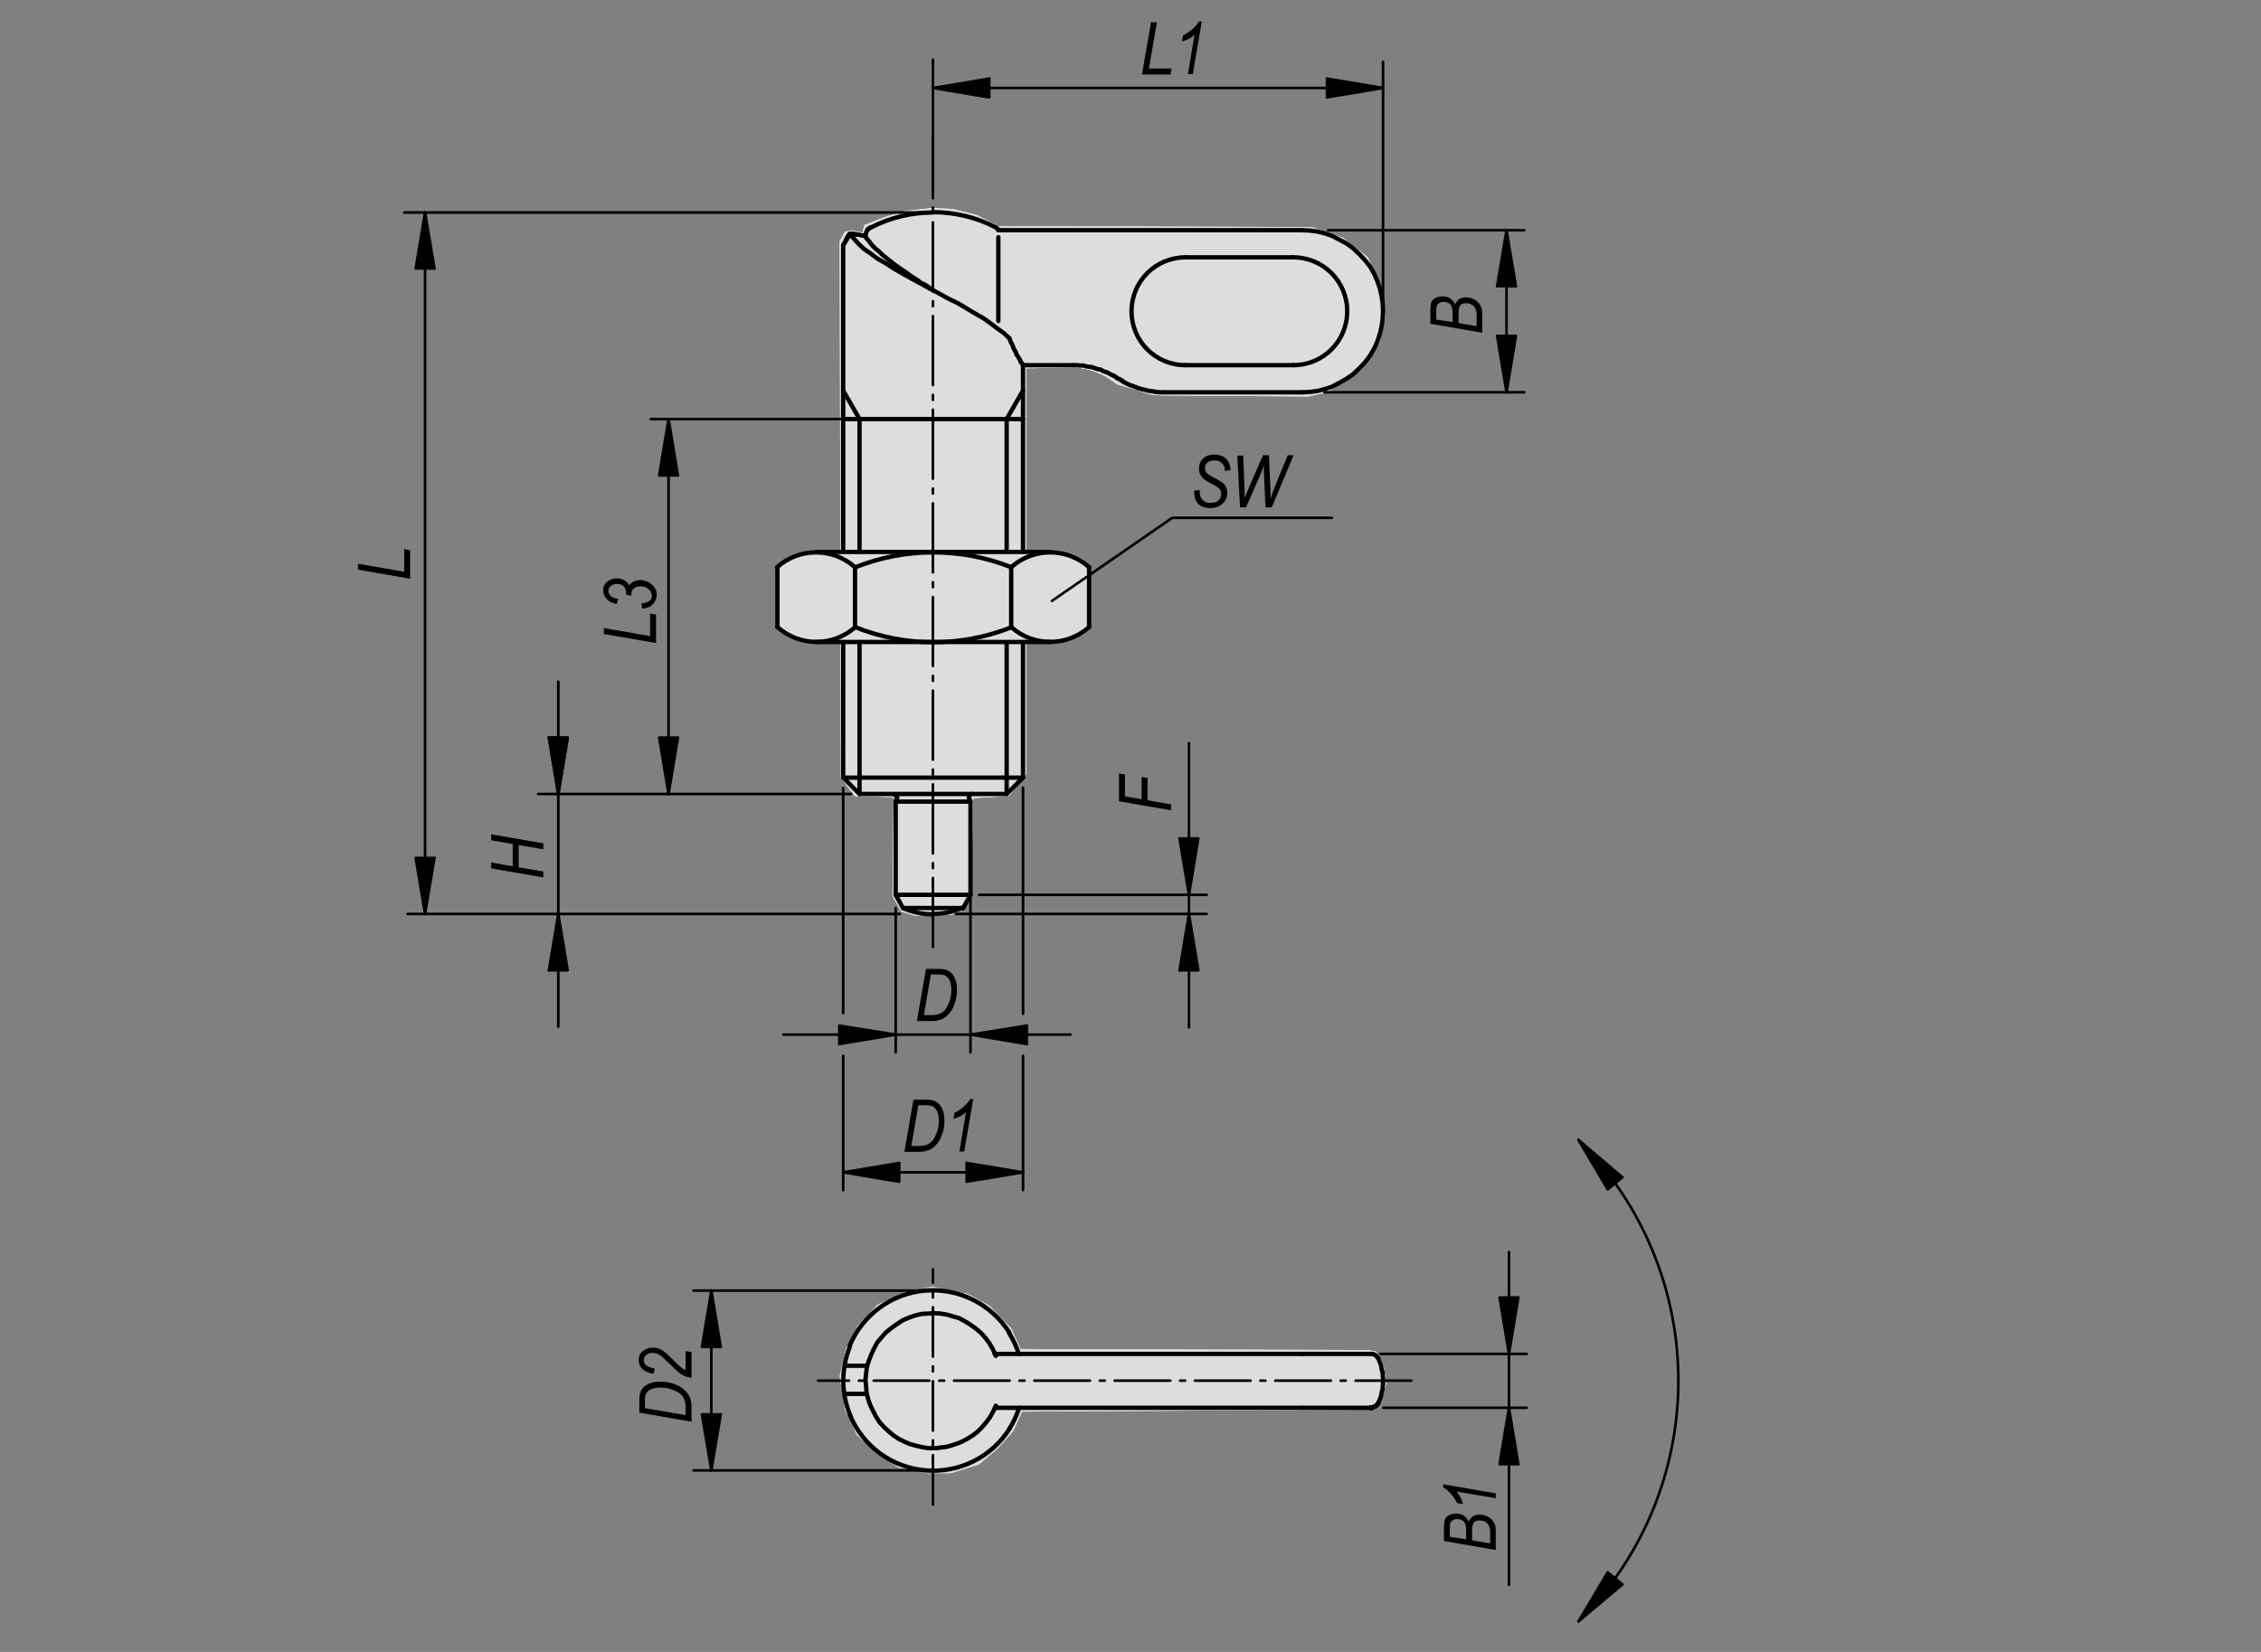<?xml version="1.0" encoding="utf-8"?>
<!-- Generator: Adobe Illustrator 16.0.3, SVG Export Plug-In . SVG Version: 6.00 Build 0)  -->
<!DOCTYPE svg PUBLIC "-//W3C//DTD SVG 1.1//EN" "http://www.w3.org/Graphics/SVG/1.1/DTD/svg11.dtd">
<svg version="1.1" id="K0348-03099-0704A4_1_" xmlns="http://www.w3.org/2000/svg" xmlns:xlink="http://www.w3.org/1999/xlink"
	 x="0px" y="0px" width="650px" height="475px" viewBox="0 0 650 475" enable-background="new 0 0 650 475" xml:space="preserve">
<rect x="0" y="0" width="650" height="475" fill="#808080" stroke="none"/>
<polygon fill="#FFFFFF" points="268,370 260.3,371.5 252.2,375.2 246.7,381.1 243.3,387.6 241.4,395.7 242.9,405.3 246.4,412.7 
	251.9,417.7 258.4,422 266.5,423.6 273.3,423.6 281.4,421.1 286.6,416.7 291.3,411.5 293.8,405.9 394.1,405.3 396,404.7 
	397.2,402.2 398.5,397.8 397.8,392.9 396.6,389.8 395.4,388.6 393.2,388.2 293.4,387.9 290.7,382 284.5,375.5 278.3,372.1 "/>
<polygon fill="#FFFFFF" points="397.5,83.3 393.2,74 386.1,68.4 377.1,65.3 286.9,65 281,61.9 273.9,60.1 268,59.8 260,60.7 
	254.1,62.5 248.5,64.7 247.9,66.9 245.1,66.3 242.9,66.6 241.4,69.4 241.6,158.6 234,158.6 228.2,159.8 223.6,162.9 223.2,180.7 
	227.8,183.4 233.7,184.9 241.6,184.9 241.7,223.6 245.7,228.9 256.9,229.2 256.6,257.7 259.1,262.1 263.1,263.3 268.7,263.3 
	273.6,263 276.7,261.8 279.2,257.4 279.8,229.5 290,228.9 295,222.7 295,184.9 302,184.9 307.7,184 313.2,180.3 313.2,163.6 
	307.7,159.6 301.7,158.6 295,158.6 295,105.9 309.5,105.6 313.9,106.5 317.6,108.1 321.3,110.6 325.7,111.8 330.6,113.4 334,113.7 
	376.2,114 381.7,112.7 388.9,108.1 396.6,98.5 398.2,91.4 "/>
<polygon fill="#DCDDDE" points="268,370 260.3,371.5 252.2,375.2 246.7,381.1 243.3,387.6 241.4,395.7 242.9,405.3 246.4,412.7 
	251.9,417.7 258.4,422 266.5,423.6 273.3,423.6 281.4,421.1 286.6,416.7 291.3,411.5 293.8,405.9 394.1,405.3 396,404.7 
	397.2,402.2 398.5,397.8 397.8,392.9 396.6,389.8 395.4,388.6 393.2,388.2 293.4,387.9 290.7,382 284.5,375.5 278.3,372.1 "/>
<polygon fill="#DCDDDE" points="397.5,83.3 393.2,74 386.1,68.4 377.1,65.3 286.9,65 281,61.9 273.9,60.1 268,59.8 260,60.7 
	254.1,62.5 248.5,64.7 247.9,66.9 245.1,66.3 242.9,66.6 241.4,69.4 241.6,158.6 234,158.6 228.2,159.8 223.6,162.9 223.2,180.7 
	227.8,183.4 233.7,184.9 241.6,184.9 241.7,223.6 245.7,228.9 256.9,229.2 256.6,257.7 259.1,262.1 263.1,263.3 268.7,263.3 
	273.6,263 276.7,261.8 279.2,257.4 279.8,229.5 290,228.9 295,222.7 295,184.9 302,184.9 307.7,184 313.2,180.3 313.2,163.6 
	307.7,159.6 301.7,158.6 295,158.6 295,105.9 309.5,105.6 313.9,106.5 317.6,108.1 321.3,110.6 325.7,111.8 330.6,113.4 334,113.7 
	376.2,114 381.7,112.7 388.9,108.1 396.6,98.5 398.2,91.4 "/>
<line fill="none" stroke="#000000" stroke-width="1.25" stroke-linecap="round" stroke-linejoin="round" stroke-miterlimit="1.5" x1="287.4" y1="66.2" x2="287" y2="66.2"/>
<line fill="none" stroke="#000000" stroke-width="1.25" stroke-linecap="round" stroke-linejoin="round" stroke-miterlimit="1.5" x1="287" y1="66" x2="287" y2="66.2"/>
<line fill="none" stroke="#000000" stroke-width="1.25" stroke-linecap="round" stroke-linejoin="round" stroke-miterlimit="1.5" x1="287" y1="68.2" x2="287" y2="92.3"/>
<polyline fill="none" stroke="#000000" stroke-width="1.25" stroke-linecap="round" stroke-linejoin="round" stroke-miterlimit="1.5" points="
	247.1,228.3 289.4,228.3 294.1,223.6 242.4,223.6 247.1,228.3 "/>
<polyline fill="none" stroke="#000000" stroke-width="1.25" stroke-linecap="round" stroke-linejoin="round" stroke-miterlimit="1.5" points="
	248.7,67.8 248.4,67.8 248.3,67.7 248,67.7 247.9,67.7 247.6,67.7 247.5,67.7 247.2,67.5 247.1,67.5 246.8,67.5 246.7,67.5 
	246.4,67.5 246.3,67.4 246,67.4 245.9,67.4 245.6,67.4 245.3,67.4 245.2,67.3 244.9,67.3 244.8,67.3 244.3,67.3 244.1,67.4 
	244,67.7 243.8,67.9 243.7,68.2 243.6,68.3 243.4,68.6 243.4,68.9 243.3,69 243.2,69.3 243,69.4 242.9,69.5 242.8,69.8 242.8,70 
	242.6,70.1 242.6,70.2 242.5,70.2 242.5,70.4 242.4,70.4 242.4,70.5 "/>
<line fill="none" stroke="#000000" stroke-width="1.25" stroke-linecap="round" stroke-linejoin="round" stroke-miterlimit="1.5" x1="243.3" y1="69" x2="243.3" y2="68.9"/>
<line fill="none" stroke="#000000" stroke-width="1.25" stroke-linecap="round" stroke-linejoin="round" stroke-miterlimit="1.5" x1="243.3" y1="68.9" x2="243.4" y2="68.7"/>
<polyline fill="none" stroke="#000000" stroke-width="1.25" stroke-linecap="round" stroke-linejoin="round" stroke-miterlimit="1.5" points="
	243.4,68.7 243.4,68.6 243.6,68.6 243.6,68.5 243.6,68.3 243.7,68.3 243.7,68.2 243.8,68.2 243.8,68.1 243.8,67.9 244,67.9 
	244,67.8 244,67.7 244.1,67.5 244.3,67.4 244.3,67.3 244.4,67.3 244.5,67.3 244.7,67.3 244.8,67.3 244.9,67.3 245.1,67.3 
	245.2,67.3 245.2,67.4 245.3,67.4 245.5,67.4 245.6,67.4 245.7,67.4 245.9,67.4 246,67.4 246.1,67.4 246.3,67.4 246.4,67.5 "/>
<polyline fill="none" stroke="#000000" stroke-width="1.25" stroke-linecap="round" stroke-linejoin="round" stroke-miterlimit="1.5" points="
	248.7,67.8 249.1,68.5 249.8,69.3 250.3,70 251,70.8 251.8,71.6 252.6,72.2 253.4,73 254.2,73.7 255.2,74.5 256.1,75.2 257.1,76 
	258.1,76.7 259.2,77.5 260.3,78.2 261.4,79 262.4,79.7 263.7,80.5 264.7,81.3 266,81.9 268.2,83.4 "/>
<polyline fill="none" stroke="#000000" stroke-width="1.25" stroke-linecap="round" stroke-linejoin="round" stroke-miterlimit="1.5" points="
	290.2,97.3 288.6,95.8 286.8,94.5 284.8,93 282.7,91.5 280.4,90.2 277.9,88.7 275.4,87.2 272.7,85.9 270,84.4 267.3,83 264.6,81.5 
	262,80.1 259.5,78.7 256.9,77.2 254.6,75.7 252.3,74.4 250.3,72.9 248.4,71.6 246.8,70.1 244.3,67.3 "/>
<line fill="none" stroke="#000000" stroke-width="1.25" stroke-linecap="round" stroke-linejoin="round" stroke-miterlimit="1.5" x1="242.4" y1="184.9" x2="242.4" y2="223.6"/>
<line fill="none" stroke="#000000" stroke-width="1.25" stroke-linecap="round" stroke-linejoin="round" stroke-miterlimit="1.5" x1="242.4" y1="70.5" x2="242.4" y2="158.3"/>
<line fill="none" stroke="#000000" stroke-width="1.25" stroke-linecap="round" stroke-linejoin="round" stroke-miterlimit="1.5" x1="294.1" y1="158.4" x2="294.1" y2="105"/>
<line fill="none" stroke="#000000" stroke-width="1.25" stroke-linecap="round" stroke-linejoin="round" stroke-miterlimit="1.5" x1="294.1" y1="223.6" x2="294.1" y2="184.7"/>
<polyline fill="none" stroke="#000000" stroke-width="1.25" stroke-linecap="round" stroke-linejoin="round" stroke-miterlimit="1.5" points="
	294.1,105 294,104.9 294,104.7 293.9,104.6 293.7,104.3 293.4,104.1 293.3,103.6 293.2,103.4 292.9,103 292.8,102.7 292.5,102.3 
	292.2,101.9 292.1,101.4 291.8,100.9 291.6,100.5 291.3,100 291.2,99.5 290.9,98.9 290.6,98.4 290.2,97.3 "/>
<line fill="none" stroke="#000000" stroke-width="1.25" stroke-linecap="round" stroke-linejoin="round" stroke-miterlimit="1.5" x1="248.8" y1="68.1" x2="248.8" y2="68.1"/>
<polyline fill="none" stroke="#000000" stroke-width="1.25" stroke-linecap="round" stroke-linejoin="round" stroke-miterlimit="1.5" points="
	374.3,66.2 370.3,66.2 366.1,66.2 361.9,66.2 357.7,66.2 353.7,66.2 349.5,66.2 345.3,66.2 341.2,66.2 337.1,66.2 332.9,66.2 
	328.8,66.2 324.7,66.2 320.5,66.2 316.4,66.2 312.2,66.2 308.1,66.2 304,66.2 299.8,66.2 295.7,66.2 287.4,66.2 "/>
<polyline fill="none" stroke="#000000" stroke-width="1.25" stroke-linecap="round" stroke-linejoin="round" stroke-miterlimit="1.5" points="
	294.1,105 294.8,105 295.5,105 296.1,105 296.8,105 297.6,105 298.3,105 299,105 299.6,105 300.3,105 301,105 301.7,105 302.3,105 
	303,105 303.8,105 304.5,105 305.2,105 305.8,105 306.5,105 307.2,105 308.5,105 "/>
<line fill="none" stroke="#000000" stroke-width="1.25" stroke-linecap="round" stroke-linejoin="round" stroke-miterlimit="1.5" x1="248.8" y1="67.7" x2="248.8" y2="68.1"/>
<polyline fill="none" stroke="#000000" stroke-width="1.25" stroke-linecap="round" stroke-linejoin="round" stroke-miterlimit="1.5" points="
	250.2,65.4 250.2,65.5 250,65.5 249.9,65.6 249.8,65.8 249.6,65.8 249.6,65.9 249.5,66 249.4,66 249.4,66.2 249.2,66.3 249.2,66.4 
	249.1,66.6 249.1,66.7 249,66.8 249,67 249,67.1 248.8,67.3 248.8,67.4 248.8,67.5 248.8,67.7 "/>
<path fill="none" stroke="#000000" stroke-width="1.25" stroke-linecap="round" stroke-linejoin="round" stroke-miterlimit="1.5" d="
	M287,66c-0.2-0.2-0.4-0.4-0.7-0.6"/>
<polyline fill="none" stroke="#000000" stroke-width="1.25" stroke-linecap="round" stroke-linejoin="round" stroke-miterlimit="1.5" points="
	374.3,112.8 376.6,112.7 378.8,112.4 380.8,111.9 382.9,111.2 385,110.1 387.1,108.9 389,107.6 390.8,105.9 392.4,104.2 
	393.9,102.2 395.1,100.1 396,98.1 396.7,96 397.2,93.8 397.5,91.7 397.6,89.5 397.5,87.3 397.2,85.2 396.7,83 396,80.9 395.1,78.8 
	393.9,76.7 392.4,74.8 390.8,73.1 389,71.4 387.1,70 385,68.9 382.9,67.8 380.8,67.1 378.8,66.6 376.6,66.3 374.3,66.2 "/>
<polyline fill="none" stroke="#000000" stroke-width="1.25" stroke-linecap="round" stroke-linejoin="round" stroke-miterlimit="1.5" points="
	334.6,112.8 336.4,112.8 338.3,112.8 340.2,112.8 342.1,112.8 344,112.8 345.9,112.8 347.8,112.8 349.7,112.8 351.5,112.8 
	353.4,112.8 355.4,112.8 357.3,112.8 359.2,112.8 361.1,112.8 363,112.8 364.9,112.8 366.8,112.8 368.7,112.8 370.5,112.8 
	374.3,112.8 "/>
<polyline fill="none" stroke="#000000" stroke-width="1.25" stroke-linecap="round" stroke-linejoin="round" stroke-miterlimit="1.5" points="
	322.8,109.7 323.4,110 323.9,110.3 324.4,110.5 325,110.8 325.5,110.9 326.1,111.2 326.6,111.3 327.1,111.6 327.7,111.7 
	328.2,111.9 328.8,112 329.3,112.1 329.8,112.3 330.5,112.4 331.1,112.5 331.6,112.5 332.1,112.7 332.8,112.7 333.3,112.8 
	334.6,112.8 "/>
<polyline fill="none" stroke="#000000" stroke-width="1.25" stroke-linecap="round" stroke-linejoin="round" stroke-miterlimit="1.5" points="
	320.3,108.1 320.4,108.2 320.5,108.2 320.7,108.4 320.8,108.5 320.9,108.5 321.1,108.6 321.2,108.8 321.3,108.8 321.5,108.9 
	321.6,108.9 321.8,109 321.9,109 322,109.2 322.2,109.2 322.3,109.3 322.4,109.3 322.4,109.4 322.6,109.4 322.8,109.7 "/>
<polyline fill="none" stroke="#000000" stroke-width="1.25" stroke-linecap="round" stroke-linejoin="round" stroke-miterlimit="1.5" points="
	308.5,105 309.2,105 309.8,105 310.3,105.1 311,105.1 311.5,105.1 312,105.3 312.7,105.4 313.3,105.5 313.8,105.5 314.3,105.7 
	314.9,105.9 315.4,106.1 316,106.2 316.5,106.3 317,106.6 317.6,106.9 318.1,107 318.7,107.3 319.2,107.6 320.3,108.1 "/>
<path fill="none" stroke="#000000" stroke-width="1.25" stroke-linecap="round" stroke-linejoin="round" stroke-miterlimit="1.5" d="
	M268.2,61.1c-6.3,0-12.4,1.5-18,4.4"/>
<path fill="none" stroke="#000000" stroke-width="1.25" stroke-linecap="round" stroke-linejoin="round" stroke-miterlimit="1.5" d="
	M286.3,65.4c-5.6-2.9-11.8-4.4-18.1-4.4"/>
<path fill="none" stroke="#000000" stroke-width="1.25" stroke-linecap="round" stroke-linejoin="round" stroke-miterlimit="1.5" d="
	M268.2,262.8c2.9,0,5.9-0.6,8.6-1.8"/>
<path fill="none" stroke="#000000" stroke-width="1.25" stroke-linecap="round" stroke-linejoin="round" stroke-miterlimit="1.5" d="
	M276.9,261.1h-17.3c2.7,1.2,5.6,1.8,8.6,1.8"/>
<polyline fill="none" stroke="#000000" stroke-width="1.25" stroke-linecap="round" stroke-linejoin="round" stroke-miterlimit="1.5" points="
	276.9,261.1 279,257.3 257.5,257.3 259.6,261.1 "/>
<polyline fill="none" stroke="#000000" stroke-width="1.25" stroke-linecap="round" stroke-linejoin="round" stroke-miterlimit="1.5" points="
	279,257.3 279,230.5 257.5,230.5 257.5,257.3 "/>
<line fill="none" stroke="#000000" stroke-width="1.25" stroke-linecap="round" stroke-linejoin="round" stroke-miterlimit="1.5" x1="279" y1="230.5" x2="278.8" y2="229.9"/>
<line fill="none" stroke="#000000" stroke-width="1.25" stroke-linecap="round" stroke-linejoin="round" stroke-miterlimit="1.5" x1="257.7" y1="229.9" x2="257.5" y2="230.5"/>
<line fill="none" stroke="#000000" stroke-width="1.25" stroke-linecap="round" stroke-linejoin="round" stroke-miterlimit="1.5" x1="278.6" y1="229.5" x2="278.6" y2="229.3"/>
<line fill="none" stroke="#000000" stroke-width="1.25" stroke-linecap="round" stroke-linejoin="round" stroke-miterlimit="1.5" x1="257.9" y1="229.3" x2="257.9" y2="229.5"/>
<path fill="none" stroke="#000000" stroke-width="1.25" stroke-linecap="round" stroke-linejoin="round" stroke-miterlimit="1.5" d="
	M279.4,228.3c-0.5,0-0.9,0.4-0.9,0.9"/>
<path fill="none" stroke="#000000" stroke-width="1.25" stroke-linecap="round" stroke-linejoin="round" stroke-miterlimit="1.5" d="
	M257.9,229.3c0-0.4-0.4-0.8-0.8-0.8"/>
<path fill="none" stroke="#000000" stroke-width="1.25" stroke-linecap="round" stroke-linejoin="round" stroke-miterlimit="1.5" d="
	M244.3,406.8c3.7,9,12.1,15.2,21.8,16c9.7,0.8,19-3.8,24.2-12.1"/>
<path fill="none" stroke="#000000" stroke-width="1.25" stroke-linecap="round" stroke-linejoin="round" stroke-miterlimit="1.5" d="
	M244.3,387.3c-2.5,6.3-2.5,13.3,0.1,19.6"/>
<path fill="none" stroke="#000000" stroke-width="1.25" stroke-linecap="round" stroke-linejoin="round" stroke-miterlimit="1.5" d="
	M290.2,383.2c-5.2-8.2-14.5-12.9-24.2-12.1c-9.7,0.8-18.1,7-21.8,16"/>
<path fill="none" stroke="#000000" stroke-width="1.25" stroke-linecap="round" stroke-linejoin="round" stroke-miterlimit="1.5" d="
	M292.9,389.3c-0.7-2.1-1.6-4.1-2.8-6"/>
<path fill="none" stroke="#000000" stroke-width="1.25" stroke-linecap="round" stroke-linejoin="round" stroke-miterlimit="1.5" d="
	M290.2,410.8c1.2-1.9,2.1-3.9,2.8-6"/>
<path fill="none" stroke="#000000" stroke-width="1.25" stroke-linecap="round" stroke-linejoin="round" stroke-miterlimit="1.5" d="
	M286.4,404.8c-0.2,0-0.4,0.1-0.5,0.3"/>
<path fill="none" stroke="#000000" stroke-width="1.25" stroke-linecap="round" stroke-linejoin="round" stroke-miterlimit="1.5" d="
	M285.9,389c0.1,0.2,0.3,0.3,0.6,0.3"/>
<line fill="none" stroke="#000000" stroke-width="1.25" stroke-linecap="round" stroke-linejoin="round" stroke-miterlimit="1.5" x1="374.3" y1="404.8" x2="394" y2="404.8"/>
<line fill="none" stroke="#000000" stroke-width="1.25" stroke-linecap="round" stroke-linejoin="round" stroke-miterlimit="1.5" x1="286.4" y1="404.8" x2="374.3" y2="404.8"/>
<line fill="none" stroke="#000000" stroke-width="1.25" stroke-linecap="round" stroke-linejoin="round" stroke-miterlimit="1.5" x1="374.3" y1="389.3" x2="286.4" y2="389.3"/>
<line fill="none" stroke="#000000" stroke-width="1.25" stroke-linecap="round" stroke-linejoin="round" stroke-miterlimit="1.5" x1="394" y1="389.3" x2="374.3" y2="389.3"/>
<polyline fill="none" stroke="#000000" stroke-width="1.25" stroke-linecap="round" stroke-linejoin="round" stroke-miterlimit="1.5" points="
	286.3,389.8 285.4,387.9 284.4,386.2 283.6,385.1 282.7,384 281.6,382.9 280.5,382 279.4,381.2 278.2,380.4 277,379.7 275.7,379 
	273.9,378.5 272.2,378 270.4,377.7 268.6,377.6 266.8,377.7 265,377.8 263.3,378.2 261.5,378.8 259.6,379.6 257.9,380.7 
	256.2,381.9 254.6,383.2 253.4,384.6 252.2,386 251.3,387.7 250.5,389.4 249.8,391.2 249.2,393.1 249,394.9 248.8,396.8 249,398.7 
	249.1,400.5 249.6,402.4 250.2,404.1 251,405.7 251.8,407.3 252.9,409 254.1,410.3 255.4,411.5 256.8,412.7 258.3,413.7 
	259.9,414.5 261.5,415.2 263.3,415.7 265,416.1 266.8,416.4 268,416.4 269.3,416.4 270.5,416.2 271.7,416.1 273,415.8 274.2,415.4 
	275.4,415 276.6,414.5 278.1,413.7 279.7,412.7 281,411.7 282.3,410.4 283.5,409 284.6,407.5 285.5,405.9 286.3,404.2 "/>
<line fill="none" stroke="#000000" stroke-width="1.25" stroke-linecap="round" stroke-linejoin="round" stroke-miterlimit="1.5" x1="286.3" y1="389.8" x2="286.2" y2="389.7"/>
<line fill="none" stroke="#000000" stroke-width="1.25" stroke-linecap="round" stroke-linejoin="round" stroke-miterlimit="1.5" x1="286.2" y1="389.7" x2="286.2" y2="389.5"/>
<polyline fill="none" stroke="#000000" stroke-width="1.25" stroke-linecap="round" stroke-linejoin="round" stroke-miterlimit="1.5" points="
	286.2,389.5 286.2,389.4 286,389.4 286,389.3 286,389.1 285.9,389.1 285.9,389 "/>
<polyline fill="none" stroke="#000000" stroke-width="1.25" stroke-linecap="round" stroke-linejoin="round" stroke-miterlimit="1.5" points="
	396.3,403.2 396.6,402.6 396.8,402.1 397,401.5 397.1,401 397.2,400.3 397.4,399.8 397.5,399.1 397.5,398.6 397.6,397.9 
	397.6,397.4 397.6,396.7 397.6,396.2 397.5,395.5 397.5,394.8 397.4,394.3 397.2,393.7 397.1,393.1 397,392.5 396.8,392 
	396.3,390.8 396.3,390.6 396.3,390.5 396.2,390.5 396,390.4 396,390.2 395.9,390.1 395.8,390 395.6,389.8 395.5,389.7 395.3,389.7 
	395.2,389.5 395.1,389.5 394.9,389.4 394.8,389.4 394.7,389.3 394.5,389.3 394.4,389.3 394.3,389.3 394,389.3 "/>
<line fill="none" stroke="#000000" stroke-width="1.25" stroke-linecap="round" stroke-linejoin="round" stroke-miterlimit="1.5" x1="394" y1="404.8" x2="394" y2="404.8"/>
<line fill="none" stroke="#000000" stroke-width="1.25" stroke-linecap="round" stroke-linejoin="round" stroke-miterlimit="1.5" x1="394" y1="404.8" x2="394" y2="404.8"/>
<line fill="none" stroke="#000000" stroke-width="1.25" stroke-linecap="round" stroke-linejoin="round" stroke-miterlimit="1.5" x1="394" y1="404.8" x2="394" y2="404.8"/>
<line fill="none" stroke="#000000" stroke-width="1.25" stroke-linecap="round" stroke-linejoin="round" stroke-miterlimit="1.5" x1="394" y1="404.8" x2="394" y2="404.8"/>
<line fill="none" stroke="#000000" stroke-width="1.25" stroke-linecap="round" stroke-linejoin="round" stroke-miterlimit="1.5" x1="394" y1="404.8" x2="394" y2="404.8"/>
<line fill="none" stroke="#000000" stroke-width="1.25" stroke-linecap="round" stroke-linejoin="round" stroke-miterlimit="1.5" x1="394" y1="404.8" x2="394" y2="404.8"/>
<line fill="none" stroke="#000000" stroke-width="1.25" stroke-linecap="round" stroke-linejoin="round" stroke-miterlimit="1.5" x1="394" y1="404.8" x2="394" y2="404.8"/>
<line fill="none" stroke="#000000" stroke-width="1.25" stroke-linecap="round" stroke-linejoin="round" stroke-miterlimit="1.5" x1="394" y1="404.8" x2="394" y2="404.8"/>
<line fill="none" stroke="#000000" stroke-width="1.25" stroke-linecap="round" stroke-linejoin="round" stroke-miterlimit="1.5" x1="394" y1="404.8" x2="394" y2="404.8"/>
<line fill="none" stroke="#000000" stroke-width="1.25" stroke-linecap="round" stroke-linejoin="round" stroke-miterlimit="1.5" x1="394" y1="404.8" x2="394" y2="404.8"/>
<line fill="none" stroke="#000000" stroke-width="1.25" stroke-linecap="round" stroke-linejoin="round" stroke-miterlimit="1.5" x1="394" y1="404.8" x2="394" y2="404.8"/>
<line fill="none" stroke="#000000" stroke-width="1.25" stroke-linecap="round" stroke-linejoin="round" stroke-miterlimit="1.5" x1="394" y1="404.8" x2="394" y2="404.8"/>
<line fill="none" stroke="#000000" stroke-width="1.25" stroke-linecap="round" stroke-linejoin="round" stroke-miterlimit="1.5" x1="394" y1="404.8" x2="394" y2="404.8"/>
<line fill="none" stroke="#000000" stroke-width="1.25" stroke-linecap="round" stroke-linejoin="round" stroke-miterlimit="1.5" x1="394" y1="404.8" x2="394.1" y2="404.8"/>
<line fill="none" stroke="#000000" stroke-width="1.25" stroke-linecap="round" stroke-linejoin="round" stroke-miterlimit="1.5" x1="394.1" y1="404.8" x2="394.1" y2="404.8"/>
<line fill="none" stroke="#000000" stroke-width="1.25" stroke-linecap="round" stroke-linejoin="round" stroke-miterlimit="1.5" x1="394.1" y1="404.8" x2="394.1" y2="404.8"/>
<line fill="none" stroke="#000000" stroke-width="1.25" stroke-linecap="round" stroke-linejoin="round" stroke-miterlimit="1.5" x1="394.1" y1="404.8" x2="394.1" y2="404.8"/>
<line fill="none" stroke="#000000" stroke-width="1.25" stroke-linecap="round" stroke-linejoin="round" stroke-miterlimit="1.5" x1="394.1" y1="404.8" x2="394.1" y2="404.8"/>
<line fill="none" stroke="#000000" stroke-width="1.25" stroke-linecap="round" stroke-linejoin="round" stroke-miterlimit="1.5" x1="394.1" y1="404.8" x2="394.1" y2="404.8"/>
<polyline fill="none" stroke="#000000" stroke-width="1.25" stroke-linecap="round" stroke-linejoin="round" stroke-miterlimit="1.5" points="
	395.3,404.4 395.5,404.4 395.5,404.2 395.6,404.2 395.6,404.1 395.8,404.1 395.9,404 395.9,403.8 396,403.8 396,403.7 396.2,403.7 
	396.2,403.6 396.2,403.4 396.3,403.4 396.3,403.3 396.3,403.2 "/>
<line fill="none" stroke="#000000" stroke-width="1.25" stroke-linecap="round" stroke-linejoin="round" stroke-miterlimit="1.5" x1="394.1" y1="404.8" x2="394.1" y2="404.8"/>
<line fill="none" stroke="#000000" stroke-width="1.25" stroke-linecap="round" stroke-linejoin="round" stroke-miterlimit="1.5" x1="394.1" y1="404.8" x2="394.3" y2="404.8"/>
<line fill="none" stroke="#000000" stroke-width="1.25" stroke-linecap="round" stroke-linejoin="round" stroke-miterlimit="1.5" x1="394.3" y1="404.8" x2="394.4" y2="404.8"/>
<line fill="none" stroke="#000000" stroke-width="1.25" stroke-linecap="round" stroke-linejoin="round" stroke-miterlimit="1.5" x1="394.4" y1="404.8" x2="394.5" y2="404.8"/>
<line fill="none" stroke="#000000" stroke-width="1.25" stroke-linecap="round" stroke-linejoin="round" stroke-miterlimit="1.5" x1="394.5" y1="404.8" x2="394.7" y2="404.6"/>
<line fill="none" stroke="#000000" stroke-width="1.25" stroke-linecap="round" stroke-linejoin="round" stroke-miterlimit="1.5" x1="394.7" y1="404.6" x2="394.8" y2="404.6"/>
<line fill="none" stroke="#000000" stroke-width="1.25" stroke-linecap="round" stroke-linejoin="round" stroke-miterlimit="1.5" x1="394.8" y1="404.6" x2="394.8" y2="404.6"/>
<polyline fill="none" stroke="#000000" stroke-width="1.25" stroke-linecap="round" stroke-linejoin="round" stroke-miterlimit="1.5" points="
	394.8,404.6 394.9,404.6 394.9,404.5 395.1,404.5 395.2,404.5 395.3,404.4 "/>
<line fill="none" stroke="#000000" stroke-width="0.75" stroke-linecap="round" stroke-linejoin="round" stroke-miterlimit="1.5" stroke-dasharray="19.842,2.835,1.417,2.835" x1="268.2" y1="272.3" x2="268.2" y2="39.3"/>
<line fill="none" stroke="#000000" stroke-width="0.75" stroke-linecap="round" stroke-linejoin="round" stroke-miterlimit="1.5" x1="279" y1="257.3" x2="279" y2="302.6"/>
<line fill="none" stroke="#000000" stroke-width="0.75" stroke-linecap="round" stroke-linejoin="round" stroke-miterlimit="1.5" x1="257.5" y1="261.1" x2="257.5" y2="302.6"/>
<line fill="none" stroke="#000000" stroke-width="0.75" stroke-linecap="round" stroke-linejoin="round" stroke-miterlimit="1.5" x1="225.2" y1="297.5" x2="307.7" y2="297.5"/>
<line x1="279" y1="297.5" x2="295.2" y2="300.2"/>
<line fill="none" stroke="#000000" stroke-width="0.75" stroke-linecap="round" stroke-linejoin="round" stroke-miterlimit="1.5" x1="279" y1="297.5" x2="295.2" y2="300.2"/>
<polyline points="279,297.5 295.2,294.9 295.2,300.2 "/>
<polyline fill="none" stroke="#000000" stroke-width="0.75" stroke-linecap="round" stroke-linejoin="round" stroke-miterlimit="1.5" points="
	279,297.5 295.2,294.9 295.2,300.2 "/>
<line x1="257.5" y1="297.5" x2="241.3" y2="300.2"/>
<line fill="none" stroke="#000000" stroke-width="0.75" stroke-linecap="round" stroke-linejoin="round" stroke-miterlimit="1.5" x1="257.5" y1="297.5" x2="241.3" y2="300.2"/>
<polyline points="257.5,297.5 241.3,294.9 241.3,300.2 "/>
<polyline fill="none" stroke="#000000" stroke-width="0.75" stroke-linecap="round" stroke-linejoin="round" stroke-miterlimit="1.5" points="
	257.5,297.5 241.3,294.9 241.3,300.2 "/>
<line x1="453.8" y1="466.2" x2="466.4" y2="455.6"/>
<line fill="none" stroke="#000000" stroke-width="0.75" stroke-linecap="round" stroke-linejoin="round" stroke-miterlimit="1.5" x1="453.8" y1="466.2" x2="466.4" y2="455.6"/>
<polyline points="453.8,466.2 462.2,452.1 466.4,455.6 "/>
<polyline fill="none" stroke="#000000" stroke-width="0.75" stroke-linecap="round" stroke-linejoin="round" stroke-miterlimit="1.5" points="
	453.8,466.2 462.2,452.1 466.4,455.6 "/>
<line x1="453.8" y1="327.8" x2="466.4" y2="338.5"/>
<line fill="none" stroke="#000000" stroke-width="0.75" stroke-linecap="round" stroke-linejoin="round" stroke-miterlimit="1.5" x1="453.8" y1="327.8" x2="466.4" y2="338.5"/>
<polyline points="453.8,327.8 462.2,342 466.4,338.5 "/>
<polyline fill="none" stroke="#000000" stroke-width="0.75" stroke-linecap="round" stroke-linejoin="round" stroke-miterlimit="1.5" points="
	453.8,327.8 462.2,342 466.4,338.5 "/>
<path fill="none" stroke="#000000" stroke-width="0.75" stroke-linecap="round" stroke-linejoin="round" stroke-miterlimit="1.5" d="
	M453.8,466.2c18.4-18.3,28.7-43.2,28.7-69.2"/>
<path fill="none" stroke="#000000" stroke-width="0.75" stroke-linecap="round" stroke-linejoin="round" stroke-miterlimit="1.5" d="
	M482.5,397c0-26-10.3-50.8-28.7-69.2"/>
<line fill="none" stroke="#000000" stroke-width="0.75" stroke-linecap="round" stroke-linejoin="round" stroke-miterlimit="1.5" x1="294.1" y1="303.6" x2="294.1" y2="342.2"/>
<line fill="none" stroke="#000000" stroke-width="0.75" stroke-linecap="round" stroke-linejoin="round" stroke-miterlimit="1.5" x1="294.1" y1="226.5" x2="294.1" y2="291.5"/>
<line fill="none" stroke="#000000" stroke-width="0.75" stroke-linecap="round" stroke-linejoin="round" stroke-miterlimit="1.5" x1="242.4" y1="303.6" x2="242.4" y2="342.2"/>
<line fill="none" stroke="#000000" stroke-width="0.75" stroke-linecap="round" stroke-linejoin="round" stroke-miterlimit="1.5" x1="242.4" y1="226.6" x2="242.4" y2="291.3"/>
<polyline fill="none" stroke="#000000" stroke-width="0.75" stroke-linecap="round" stroke-linejoin="round" stroke-miterlimit="1.5" points="
	294.1,337.1 268.2,337.1 242.4,337.1 "/>
<line x1="294.1" y1="337.1" x2="277.9" y2="334.4"/>
<line fill="none" stroke="#000000" stroke-width="0.75" stroke-linecap="round" stroke-linejoin="round" stroke-miterlimit="1.5" x1="294.1" y1="337.1" x2="277.9" y2="334.4"/>
<polyline points="294.1,337.1 277.9,339.8 277.9,334.4 "/>
<polyline fill="none" stroke="#000000" stroke-width="0.75" stroke-linecap="round" stroke-linejoin="round" stroke-miterlimit="1.5" points="
	294.1,337.1 277.9,339.8 277.9,334.4 "/>
<line x1="242.4" y1="337.1" x2="258.5" y2="334.4"/>
<line fill="none" stroke="#000000" stroke-width="0.75" stroke-linecap="round" stroke-linejoin="round" stroke-miterlimit="1.5" x1="242.4" y1="337.1" x2="258.5" y2="334.4"/>
<polyline points="242.4,337.1 258.5,339.8 258.5,334.4 "/>
<polyline fill="none" stroke="#000000" stroke-width="0.75" stroke-linecap="round" stroke-linejoin="round" stroke-miterlimit="1.5" points="
	242.4,337.1 258.5,339.8 258.5,334.4 "/>
<polyline fill="none" stroke="#000000" stroke-width="0.75" stroke-linecap="round" stroke-linejoin="round" stroke-miterlimit="1.5" points="
	397.6,89.5 397.6,33.5 397.6,17.8 "/>
<line fill="none" stroke="#000000" stroke-width="0.75" stroke-linecap="round" stroke-linejoin="round" stroke-miterlimit="1.5" x1="268.2" y1="57" x2="268.2" y2="17.2"/>
<polyline fill="none" stroke="#000000" stroke-width="0.75" stroke-linecap="round" stroke-linejoin="round" stroke-miterlimit="1.5" points="
	397.6,25.3 332.9,25.3 268.2,25.3 "/>
<line x1="397.6" y1="25.3" x2="381.5" y2="22.6"/>
<line fill="none" stroke="#000000" stroke-width="0.75" stroke-linecap="round" stroke-linejoin="round" stroke-miterlimit="1.5" x1="397.6" y1="25.3" x2="381.5" y2="22.6"/>
<polyline points="397.6,25.3 381.5,28 381.5,22.6 "/>
<polyline fill="none" stroke="#000000" stroke-width="0.75" stroke-linecap="round" stroke-linejoin="round" stroke-miterlimit="1.5" points="
	397.6,25.3 381.5,28 381.5,22.6 "/>
<line x1="268.2" y1="25.3" x2="284.4" y2="22.6"/>
<line fill="none" stroke="#000000" stroke-width="0.75" stroke-linecap="round" stroke-linejoin="round" stroke-miterlimit="1.5" x1="268.2" y1="25.3" x2="284.4" y2="22.6"/>
<polyline points="268.2,25.3 284.4,28 284.4,22.6 "/>
<polyline fill="none" stroke="#000000" stroke-width="0.75" stroke-linecap="round" stroke-linejoin="round" stroke-miterlimit="1.5" points="
	268.2,25.3 284.4,28 284.4,22.6 "/>
<line fill="none" stroke="#000000" stroke-width="0.75" stroke-linecap="round" stroke-linejoin="round" stroke-miterlimit="1.5" x1="274.8" y1="262.8" x2="346.9" y2="262.8"/>
<line fill="none" stroke="#000000" stroke-width="0.75" stroke-linecap="round" stroke-linejoin="round" stroke-miterlimit="1.5" x1="281.5" y1="257.3" x2="346.9" y2="257.3"/>
<polyline fill="none" stroke="#000000" stroke-width="0.75" stroke-linecap="round" stroke-linejoin="round" stroke-miterlimit="1.5" points="
	341.8,295.4 341.8,254.7 341.8,213.7 "/>
<line x1="341.8" y1="262.8" x2="339.1" y2="279"/>
<line fill="none" stroke="#000000" stroke-width="0.75" stroke-linecap="round" stroke-linejoin="round" stroke-miterlimit="1.5" x1="341.8" y1="262.8" x2="339.1" y2="279"/>
<polyline points="341.8,262.8 344.5,279 339.1,279 "/>
<polyline fill="none" stroke="#000000" stroke-width="0.75" stroke-linecap="round" stroke-linejoin="round" stroke-miterlimit="1.5" points="
	341.8,262.8 344.5,279 339.1,279 "/>
<line x1="341.8" y1="257.3" x2="339.1" y2="241.1"/>
<line fill="none" stroke="#000000" stroke-width="0.75" stroke-linecap="round" stroke-linejoin="round" stroke-miterlimit="1.5" x1="341.8" y1="257.3" x2="339.1" y2="241.1"/>
<polyline points="341.8,257.3 344.5,241.1 339.1,241.1 "/>
<polyline fill="none" stroke="#000000" stroke-width="0.75" stroke-linecap="round" stroke-linejoin="round" stroke-miterlimit="1.5" points="
	341.8,257.3 344.5,241.1 339.1,241.1 "/>
<line fill="none" stroke="#000000" stroke-width="0.75" stroke-linecap="round" stroke-linejoin="round" stroke-miterlimit="1.5" x1="244.7" y1="228.3" x2="154.7" y2="228.3"/>
<polyline fill="none" stroke="#000000" stroke-width="0.75" stroke-linecap="round" stroke-linejoin="round" stroke-miterlimit="1.5" points="
	160.5,295.2 160.5,262.8 160.5,196 "/>
<line x1="160.5" y1="262.8" x2="157.8" y2="279"/>
<line fill="none" stroke="#000000" stroke-width="0.75" stroke-linecap="round" stroke-linejoin="round" stroke-miterlimit="1.5" x1="160.5" y1="262.8" x2="157.8" y2="279"/>
<polyline points="160.5,262.8 163.2,279 157.8,279 "/>
<polyline fill="none" stroke="#000000" stroke-width="0.75" stroke-linecap="round" stroke-linejoin="round" stroke-miterlimit="1.5" points="
	160.5,262.8 163.2,279 157.8,279 "/>
<line x1="160.5" y1="228.3" x2="157.8" y2="212.1"/>
<line fill="none" stroke="#000000" stroke-width="0.75" stroke-linecap="round" stroke-linejoin="round" stroke-miterlimit="1.5" x1="160.5" y1="228.3" x2="157.8" y2="212.1"/>
<polyline points="160.5,228.3 163.2,212.1 157.8,212.1 "/>
<polyline fill="none" stroke="#000000" stroke-width="0.75" stroke-linecap="round" stroke-linejoin="round" stroke-miterlimit="1.5" points="
	160.5,228.3 163.2,212.1 157.8,212.1 "/>
<line fill="none" stroke="#000000" stroke-width="1.25" stroke-linecap="round" stroke-linejoin="round" stroke-miterlimit="1.5" x1="242.4" y1="120.5" x2="294.1" y2="120.5"/>
<line fill="none" stroke="#000000" stroke-width="1.25" stroke-linecap="round" stroke-linejoin="round" stroke-miterlimit="1.5" x1="247.1" y1="158.6" x2="247.1" y2="120.5"/>
<line fill="none" stroke="#000000" stroke-width="1.25" stroke-linecap="round" stroke-linejoin="round" stroke-miterlimit="1.5" x1="247.1" y1="228.3" x2="247.1" y2="184.8"/>
<polyline fill="none" stroke="#000000" stroke-width="1.25" stroke-linecap="round" stroke-linejoin="round" stroke-miterlimit="1.5" points="
	289.4,158.4 289.4,120.5 294.1,112.3 "/>
<line fill="none" stroke="#000000" stroke-width="1.25" stroke-linecap="round" stroke-linejoin="round" stroke-miterlimit="1.5" x1="289.4" y1="228.3" x2="289.4" y2="184.7"/>
<line fill="none" stroke="#000000" stroke-width="1.25" stroke-linecap="round" stroke-linejoin="round" stroke-miterlimit="1.5" x1="247.1" y1="120.5" x2="242.4" y2="112.3"/>
<line fill="none" stroke="#000000" stroke-width="0.75" stroke-linecap="round" stroke-linejoin="round" stroke-miterlimit="1.5" x1="247.1" y1="120.5" x2="187.1" y2="120.5"/>
<polyline fill="none" stroke="#000000" stroke-width="0.75" stroke-linecap="round" stroke-linejoin="round" stroke-miterlimit="1.5" points="
	192.2,228.3 192.2,174.4 192.2,120.5 "/>
<line x1="192.2" y1="228.3" x2="194.9" y2="212.1"/>
<line fill="none" stroke="#000000" stroke-width="0.75" stroke-linecap="round" stroke-linejoin="round" stroke-miterlimit="1.5" x1="192.2" y1="228.3" x2="194.9" y2="212.1"/>
<polyline points="192.2,228.3 189.5,212.1 194.9,212.1 "/>
<polyline fill="none" stroke="#000000" stroke-width="0.75" stroke-linecap="round" stroke-linejoin="round" stroke-miterlimit="1.5" points="
	192.2,228.3 189.5,212.1 194.9,212.1 "/>
<line x1="192.2" y1="120.5" x2="194.9" y2="136.7"/>
<line fill="none" stroke="#000000" stroke-width="0.75" stroke-linecap="round" stroke-linejoin="round" stroke-miterlimit="1.5" x1="192.2" y1="120.5" x2="194.9" y2="136.7"/>
<polyline points="192.2,120.5 189.5,136.7 194.9,136.7 "/>
<polyline fill="none" stroke="#000000" stroke-width="0.75" stroke-linecap="round" stroke-linejoin="round" stroke-miterlimit="1.5" points="
	192.2,120.5 189.5,136.7 194.9,136.7 "/>
<line fill="none" stroke="#000000" stroke-width="1.25" stroke-linecap="round" stroke-linejoin="round" stroke-miterlimit="1.5" x1="244.3" y1="67.3" x2="245.7" y2="67.3"/>
<line x1="160.5" y1="228.3" x2="157.8" y2="212.1"/>
<line fill="none" stroke="#000000" stroke-width="0.75" stroke-linecap="round" stroke-linejoin="round" stroke-miterlimit="1.5" x1="160.5" y1="228.3" x2="157.8" y2="212.1"/>
<polyline points="160.5,228.3 163.2,212.1 157.8,212.1 "/>
<polyline fill="none" stroke="#000000" stroke-width="0.75" stroke-linecap="round" stroke-linejoin="round" stroke-miterlimit="1.5" points="
	160.5,228.3 163.2,212.1 157.8,212.1 "/>
<line fill="none" stroke="#000000" stroke-width="0.75" stroke-linecap="round" stroke-linejoin="round" stroke-miterlimit="1.5" x1="258.7" y1="262.8" x2="117.2" y2="262.8"/>
<line fill="none" stroke="#000000" stroke-width="0.75" stroke-linecap="round" stroke-linejoin="round" stroke-miterlimit="1.5" x1="268.2" y1="61.1" x2="116.2" y2="61.1"/>
<polyline fill="none" stroke="#000000" stroke-width="0.75" stroke-linecap="round" stroke-linejoin="round" stroke-miterlimit="1.5" points="
	122.2,262.8 122.2,162 122.2,61.1 "/>
<line x1="122.2" y1="262.8" x2="124.9" y2="246.7"/>
<line fill="none" stroke="#000000" stroke-width="0.75" stroke-linecap="round" stroke-linejoin="round" stroke-miterlimit="1.5" x1="122.2" y1="262.8" x2="124.9" y2="246.7"/>
<polyline points="122.2,262.8 119.5,246.7 124.9,246.7 "/>
<polyline fill="none" stroke="#000000" stroke-width="0.75" stroke-linecap="round" stroke-linejoin="round" stroke-miterlimit="1.5" points="
	122.2,262.8 119.5,246.7 124.9,246.7 "/>
<line x1="122.2" y1="61.1" x2="124.9" y2="77.2"/>
<line fill="none" stroke="#000000" stroke-width="0.75" stroke-linecap="round" stroke-linejoin="round" stroke-miterlimit="1.5" x1="122.2" y1="61.1" x2="124.9" y2="77.2"/>
<polyline points="122.2,61.1 119.5,77.2 124.9,77.2 "/>
<polyline fill="none" stroke="#000000" stroke-width="0.75" stroke-linecap="round" stroke-linejoin="round" stroke-miterlimit="1.5" points="
	122.2,61.1 119.5,77.2 124.9,77.2 "/>
<line fill="none" stroke="#000000" stroke-width="0.75" stroke-linecap="round" stroke-linejoin="round" stroke-miterlimit="1.5" x1="381.8" y1="66.2" x2="438.2" y2="66.2"/>
<line fill="none" stroke="#000000" stroke-width="0.75" stroke-linecap="round" stroke-linejoin="round" stroke-miterlimit="1.5" x1="380.8" y1="112.8" x2="438.2" y2="112.8"/>
<polyline fill="none" stroke="#000000" stroke-width="0.75" stroke-linecap="round" stroke-linejoin="round" stroke-miterlimit="1.5" points="
	433.1,66.2 433.1,89.5 433.1,112.8 "/>
<line x1="433.1" y1="66.2" x2="430.4" y2="82.3"/>
<line fill="none" stroke="#000000" stroke-width="0.75" stroke-linecap="round" stroke-linejoin="round" stroke-miterlimit="1.5" x1="433.1" y1="66.2" x2="430.4" y2="82.3"/>
<polyline points="433.1,66.2 435.8,82.3 430.4,82.3 "/>
<polyline fill="none" stroke="#000000" stroke-width="0.75" stroke-linecap="round" stroke-linejoin="round" stroke-miterlimit="1.5" points="
	433.1,66.2 435.8,82.3 430.4,82.3 "/>
<line x1="433.1" y1="112.8" x2="430.4" y2="96.6"/>
<line fill="none" stroke="#000000" stroke-width="0.75" stroke-linecap="round" stroke-linejoin="round" stroke-miterlimit="1.5" x1="433.1" y1="112.8" x2="430.4" y2="96.6"/>
<polyline points="433.1,112.8 435.8,96.6 430.4,96.6 "/>
<polyline fill="none" stroke="#000000" stroke-width="0.75" stroke-linecap="round" stroke-linejoin="round" stroke-miterlimit="1.5" points="
	433.1,112.8 435.8,96.6 430.4,96.6 "/>
<line fill="none" stroke="#000000" stroke-width="0.75" stroke-linecap="round" stroke-linejoin="round" stroke-miterlimit="1.5" stroke-dasharray="16,2.835,1.417,2.835" x1="405.7" y1="397" x2="235.2" y2="397"/>
<line fill="none" stroke="#000000" stroke-width="0.75" stroke-linecap="round" stroke-linejoin="round" stroke-miterlimit="1.5" stroke-dasharray="14.173,2.835,1.417,2.835" x1="268.2" y1="432.6" x2="268.2" y2="365"/>
<line fill="none" stroke="#000000" stroke-width="0.75" stroke-linecap="round" stroke-linejoin="round" stroke-miterlimit="1.5" x1="268.2" y1="422.8" x2="199.4" y2="422.8"/>
<line fill="none" stroke="#000000" stroke-width="0.75" stroke-linecap="round" stroke-linejoin="round" stroke-miterlimit="1.5" x1="268.2" y1="371.1" x2="199.4" y2="371.1"/>
<polyline fill="none" stroke="#000000" stroke-width="0.75" stroke-linecap="round" stroke-linejoin="round" stroke-miterlimit="1.5" points="
	204.5,422.8 204.5,397 204.5,371.1 "/>
<line x1="204.5" y1="422.8" x2="207.2" y2="406.7"/>
<line fill="none" stroke="#000000" stroke-width="0.75" stroke-linecap="round" stroke-linejoin="round" stroke-miterlimit="1.5" x1="204.5" y1="422.8" x2="207.2" y2="406.7"/>
<polyline points="204.5,422.8 201.8,406.7 207.2,406.7 "/>
<polyline fill="none" stroke="#000000" stroke-width="0.75" stroke-linecap="round" stroke-linejoin="round" stroke-miterlimit="1.5" points="
	204.5,422.8 201.8,406.7 207.2,406.7 "/>
<line x1="204.5" y1="371.1" x2="207.2" y2="387.3"/>
<line fill="none" stroke="#000000" stroke-width="0.75" stroke-linecap="round" stroke-linejoin="round" stroke-miterlimit="1.5" x1="204.5" y1="371.1" x2="207.2" y2="387.3"/>
<polyline points="204.5,371.1 201.8,387.3 207.2,387.3 "/>
<polyline fill="none" stroke="#000000" stroke-width="0.75" stroke-linecap="round" stroke-linejoin="round" stroke-miterlimit="1.5" points="
	204.5,371.1 201.8,387.3 207.2,387.3 "/>
<line fill="none" stroke="#000000" stroke-width="0.75" stroke-linecap="round" stroke-linejoin="round" stroke-miterlimit="1.5" x1="396.7" y1="389.3" x2="438.9" y2="389.3"/>
<line fill="none" stroke="#000000" stroke-width="0.75" stroke-linecap="round" stroke-linejoin="round" stroke-miterlimit="1.5" x1="397.7" y1="404.8" x2="438.9" y2="404.8"/>
<polyline fill="none" stroke="#000000" stroke-width="0.75" stroke-linecap="round" stroke-linejoin="round" stroke-miterlimit="1.5" points="
	433.8,360 433.8,391.1 433.8,455.7 "/>
<line x1="433.8" y1="389.3" x2="436.5" y2="373.1"/>
<line fill="none" stroke="#000000" stroke-width="0.75" stroke-linecap="round" stroke-linejoin="round" stroke-miterlimit="1.5" x1="433.8" y1="389.3" x2="436.5" y2="373.1"/>
<polyline points="433.8,389.3 431.1,373.1 436.5,373.1 "/>
<polyline fill="none" stroke="#000000" stroke-width="0.75" stroke-linecap="round" stroke-linejoin="round" stroke-miterlimit="1.5" points="
	433.8,389.3 431.1,373.1 436.5,373.1 "/>
<line x1="433.8" y1="404.8" x2="436.5" y2="421"/>
<line fill="none" stroke="#000000" stroke-width="0.75" stroke-linecap="round" stroke-linejoin="round" stroke-miterlimit="1.5" x1="433.8" y1="404.8" x2="436.5" y2="421"/>
<polyline points="433.8,404.8 431.1,421 436.5,421 "/>
<polyline fill="none" stroke="#000000" stroke-width="0.75" stroke-linecap="round" stroke-linejoin="round" stroke-miterlimit="1.5" points="
	433.8,404.8 431.1,421 436.5,421 "/>
<line fill="none" stroke="#000000" stroke-width="1.25" stroke-linecap="round" stroke-linejoin="round" stroke-miterlimit="1.5" x1="290.7" y1="180.3" x2="290.7" y2="163.1"/>
<line fill="none" stroke="#000000" stroke-width="1.25" stroke-linecap="round" stroke-linejoin="round" stroke-miterlimit="1.5" x1="245.8" y1="180.3" x2="245.8" y2="163.1"/>
<path fill="none" stroke="#000000" stroke-width="1.25" stroke-linecap="round" stroke-linejoin="round" stroke-miterlimit="1.5" d="
	M245.8,163.1c-6.4-5.7-16-5.7-22.4,0"/>
<path fill="none" stroke="#000000" stroke-width="1.25" stroke-linecap="round" stroke-linejoin="round" stroke-miterlimit="1.5" d="
	M290.7,163.1c-14.4-5.7-30.4-5.7-44.8,0"/>
<path fill="none" stroke="#000000" stroke-width="1.25" stroke-linecap="round" stroke-linejoin="round" stroke-miterlimit="1.5" d="
	M313.1,163.1c-6.4-5.7-16-5.7-22.4,0"/>
<path fill="none" stroke="#000000" stroke-width="1.25" stroke-linecap="round" stroke-linejoin="round" stroke-miterlimit="1.5" d="
	M223.5,180.3c6.4,5.7,16,5.7,22.4,0"/>
<path fill="none" stroke="#000000" stroke-width="1.25" stroke-linecap="round" stroke-linejoin="round" stroke-miterlimit="1.5" d="
	M245.8,180.3c14.4,5.8,30.4,5.8,44.9,0.1"/>
<path fill="none" stroke="#000000" stroke-width="1.25" stroke-linecap="round" stroke-linejoin="round" stroke-miterlimit="1.5" d="
	M290.7,180.3c6.4,5.7,16,5.7,22.4,0"/>
<line fill="none" stroke="#000000" stroke-width="1.25" stroke-linecap="round" stroke-linejoin="round" stroke-miterlimit="1.5" x1="234.6" y1="158.7" x2="301.9" y2="158.7"/>
<line fill="none" stroke="#000000" stroke-width="1.25" stroke-linecap="round" stroke-linejoin="round" stroke-miterlimit="1.5" x1="223.5" y1="180.3" x2="223.5" y2="163.1"/>
<line fill="none" stroke="#000000" stroke-width="1.25" stroke-linecap="round" stroke-linejoin="round" stroke-miterlimit="1.5" x1="234.6" y1="184.6" x2="301.9" y2="184.6"/>
<line fill="none" stroke="#000000" stroke-width="1.25" stroke-linecap="round" stroke-linejoin="round" stroke-miterlimit="1.5" x1="313.1" y1="180.3" x2="313.1" y2="163.1"/>
<path fill="none" stroke="#000000" stroke-width="1.25" stroke-linecap="round" stroke-linejoin="round" stroke-miterlimit="1.5" d="
	M257.7,229.9c0.1-0.1,0.1-0.3,0.1-0.4"/>
<path fill="none" stroke="#000000" stroke-width="1.25" stroke-linecap="round" stroke-linejoin="round" stroke-miterlimit="1.5" d="
	M278.6,229.5c0,0.1,0,0.3,0.1,0.4"/>
<path fill="none" stroke="#000000" stroke-width="1.25" stroke-linecap="round" stroke-linejoin="round" stroke-miterlimit="1.5" d="
	M371.8,105c8.6,0,15.5-6.9,15.5-15.5c0-8.6-6.9-15.5-15.5-15.5"/>
<path fill="none" stroke="#000000" stroke-width="1.25" stroke-linecap="round" stroke-linejoin="round" stroke-miterlimit="1.5" d="
	M340.8,74c-8.6,0-15.5,6.9-15.5,15.5c0,8.6,6.9,15.5,15.5,15.5"/>
<line fill="none" stroke="#000000" stroke-width="1.25" stroke-linecap="round" stroke-linejoin="round" stroke-miterlimit="1.5" x1="340.8" y1="74" x2="371.8" y2="74"/>
<line fill="none" stroke="#000000" stroke-width="1.25" stroke-linecap="round" stroke-linejoin="round" stroke-miterlimit="1.5" x1="340.8" y1="105" x2="371.8" y2="105"/>
<polyline fill="none" stroke="#000000" stroke-width="0.75" stroke-linecap="round" stroke-linejoin="round" stroke-miterlimit="1.5" points="
	302.4,172.8 337,148.9 382.9,148.9 "/>
<line fill="none" stroke="#000000" stroke-width="1.25" stroke-linecap="round" stroke-linejoin="round" stroke-miterlimit="1.5" x1="249.2" y1="392.7" x2="243" y2="392.7"/>
<line fill="none" stroke="#000000" stroke-width="1.25" stroke-linecap="round" stroke-linejoin="round" stroke-miterlimit="1.5" x1="249.1" y1="400.8" x2="242.9" y2="400.8"/>
<g>
	<path d="M328.3,21.4l2.6-15h1.7l-2.3,13.3h6.5l-0.3,1.7H328.3z"/>
	<path d="M341.5,21.4l1.9-11.4c-0.8,0.8-2,1.5-3.6,1.9l0.3-1.7c1-0.5,2-1.2,2.9-2c0.7-0.7,1.3-1.3,1.6-2h0.9l-2.6,15.1H341.5z"/>
</g>
<g>
	<path d="M343.3,141.1l1.6-0.2l0,0.5c0,0.7,0.1,1.3,0.4,1.8c0.2,0.4,0.6,0.7,1,1c0.5,0.3,1.1,0.4,1.8,0.4c0.9,0,1.7-0.2,2.2-0.7
		s0.8-1.1,0.8-1.9c0-0.5-0.2-1-0.5-1.4c-0.3-0.4-1.1-0.9-2.3-1.5c-0.9-0.5-1.5-0.9-1.9-1.1c-0.6-0.4-1-0.9-1.3-1.5
		c-0.3-0.5-0.4-1.1-0.4-1.8c0-1.2,0.4-2.2,1.2-2.9c0.8-0.7,1.8-1.1,3.2-1.1c0.9,0,1.7,0.2,2.4,0.5s1.2,0.9,1.6,1.5
		c0.4,0.7,0.6,1.4,0.6,2.2l0,0.3l-1.6,0.2l0-0.3c0-0.5-0.1-0.9-0.4-1.4c-0.2-0.4-0.6-0.7-1-1c-0.5-0.2-1-0.3-1.6-0.3
		c-0.8,0-1.5,0.2-2,0.6c-0.5,0.4-0.7,1-0.7,1.6c0,0.6,0.2,1.1,0.5,1.4s1.2,0.9,2.6,1.6c1,0.6,1.7,1,2.1,1.3c0.4,0.3,0.7,0.8,0.9,1.2
		s0.3,1,0.3,1.6c0,1.3-0.4,2.3-1.3,3.1s-2,1.3-3.5,1.3c-1.5,0-2.7-0.4-3.5-1.2C343.7,144.2,343.3,142.9,343.3,141.1z"/>
	<path d="M356.5,146l-0.8-15h1.7l0.3,7.4c0.1,1.6,0.1,2.9,0.1,3.8l0,1l1.5-3.6l3.8-8.7h1.7l0.4,8.8c0,1.1,0.1,2.3,0.1,3.6
		c0.1-0.3,0.3-0.8,0.5-1.5c0.4-1.1,0.7-1.9,0.9-2.4l3.5-8.5h1.7l-6.3,15h-1.8l-0.4-9.1c0-0.8-0.1-1.7-0.1-2.9
		c-0.4,1-0.6,1.7-0.8,2.2l-4.3,9.8H356.5z"/>
</g>
<g>
	<path d="M263.6,293.6l2.6-15h3.7c0.8,0,1.5,0.1,1.9,0.2c0.6,0.2,1.2,0.5,1.7,1s0.9,1.2,1.2,2c0.3,0.8,0.4,1.8,0.4,2.9
		c0,1.5-0.2,2.8-0.7,4c-0.4,1.2-1,2.2-1.7,2.9c-0.7,0.8-1.4,1.3-2.3,1.6c-0.7,0.2-1.5,0.4-2.4,0.4H263.6z M265.6,291.9h2
		c0.9,0,1.7-0.1,2.3-0.3c0.6-0.2,1.2-0.6,1.7-1.1c0.5-0.6,0.9-1.4,1.3-2.4s0.6-2.2,0.6-3.5c0-1.1-0.2-2.1-0.5-2.7s-0.8-1.1-1.3-1.4
		c-0.4-0.2-1-0.3-1.9-0.3h-2.2L265.6,291.9z"/>
</g>
<g>
</g>
<g>
	<path d="M260,331.2l2.6-15h3.7c0.8,0,1.5,0.1,1.9,0.2c0.6,0.2,1.2,0.5,1.7,1s0.9,1.2,1.2,2c0.3,0.8,0.4,1.8,0.4,2.9
		c0,1.5-0.2,2.8-0.7,4c-0.4,1.2-1,2.2-1.7,2.9c-0.7,0.8-1.4,1.3-2.3,1.6c-0.7,0.2-1.5,0.4-2.4,0.4H260z M262,329.5h2
		c0.9,0,1.7-0.1,2.3-0.3c0.6-0.2,1.2-0.6,1.7-1.1c0.5-0.6,0.9-1.4,1.3-2.4s0.6-2.2,0.6-3.5c0-1.1-0.2-2.1-0.5-2.7s-0.8-1.1-1.3-1.4
		c-0.4-0.2-1-0.3-1.9-0.3H264L262,329.5z"/>
	<path d="M275.8,331.2l1.9-11.4c-0.8,0.8-2,1.5-3.6,1.9l0.3-1.7c1-0.5,2-1.2,2.9-2c0.7-0.7,1.3-1.3,1.6-2h0.9l-2.6,15.1H275.8z"/>
</g>
<g>
	<path d="M117.9,166.4l-15-2.6v-1.7l13.3,2.3v-6.5l1.7,0.3V166.4z"/>
</g>
<g>
	<path d="M426.2,95.7l-15-2.6v-3.8c0-0.9,0.1-1.6,0.2-2.1c0.2-0.7,0.6-1.2,1.2-1.5s1.3-0.5,2.1-0.5c0.8,0,1.6,0.2,2.2,0.6
		s1.1,1,1.4,1.7c0.3-0.6,0.7-1.1,1.2-1.5c0.5-0.3,1.2-0.5,1.9-0.5c0.9,0,1.7,0.2,2.4,0.6c0.8,0.4,1.3,0.9,1.7,1.6
		c0.4,0.6,0.6,1.3,0.6,2.1V95.7z M417.6,92.6v-2.5c0-1.2-0.2-2-0.6-2.5c-0.5-0.6-1.2-0.8-2.1-0.8c-0.4,0-0.8,0.1-1.1,0.3
		c-0.3,0.2-0.5,0.4-0.7,0.7c-0.1,0.3-0.2,0.8-0.2,1.5v2.6L417.6,92.6z M424.5,93.8V91c0-0.7,0-1.2-0.1-1.5c-0.1-0.4-0.3-0.8-0.5-1.2
		c-0.2-0.3-0.6-0.6-1-0.8c-0.4-0.2-0.9-0.3-1.5-0.3c-0.8,0-1.3,0.2-1.6,0.6c-0.3,0.4-0.5,1.1-0.5,2v3.1L424.5,93.8z"/>
</g>
<g>
	<path d="M188.6,184.9l-15-2.6v-1.7l13.3,2.3v-6.5l1.7,0.3V184.9z"/>
	<path d="M184.6,175l-0.2-1.5c1.1-0.1,1.8-0.4,2.3-0.7s0.7-0.9,0.7-1.5c0-0.7-0.3-1.4-1-1.9c-0.6-0.6-1.4-0.8-2.3-0.8
		c-0.8,0-1.4,0.2-1.9,0.6c-0.5,0.4-0.7,1-0.7,1.6c0,0.1,0,0.2,0,0.5l-1.5-0.3c0-0.1,0-0.3,0-0.4c0-0.8-0.2-1.5-0.7-2
		c-0.5-0.5-1.1-0.7-1.9-0.7c-0.7,0-1.3,0.2-1.8,0.6c-0.5,0.4-0.7,0.9-0.7,1.4c0,0.5,0.2,1,0.7,1.5c0.5,0.4,1.2,0.7,2.1,0.8l-0.4,1.5
		c-1.3-0.3-2.2-0.7-2.9-1.5c-0.7-0.7-1-1.5-1-2.5c0-1,0.4-1.8,1.1-2.4s1.6-1,2.8-1c0.8,0,1.5,0.2,2.1,0.5c0.6,0.3,1.1,0.8,1.5,1.5
		c0.3-0.5,0.8-0.8,1.3-1.1c0.5-0.2,1.1-0.4,1.7-0.4c1.4,0,2.5,0.4,3.5,1.3c1,0.8,1.4,1.8,1.4,2.9c0,1.1-0.4,1.9-1.1,2.7
		S186,174.9,184.6,175z"/>
</g>
<g>
	<path d="M156.2,252.3l-15-2.6v-1.7l6.2,1.1v-6.4l-6.2-1.1v-1.7l15,2.6v1.7l-7.1-1.2v6.4l7.1,1.2V252.3z"/>
</g>
<g>
	<path d="M336.7,233l-15-2.6v-8l1.7,0.3v6.3l4.8,0.8v-6.4l1.7,0.3v6.4l6.8,1.2V233z"/>
</g>
<g>
	<path d="M430.1,445.7l-15-2.6v-3.8c0-0.9,0.1-1.6,0.2-2.1c0.2-0.7,0.6-1.2,1.2-1.5s1.3-0.5,2.1-0.5c0.8,0,1.6,0.2,2.2,0.6
		c0.6,0.4,1.1,1,1.4,1.7c0.3-0.6,0.7-1.1,1.2-1.5c0.5-0.3,1.2-0.5,1.9-0.5c0.9,0,1.7,0.2,2.4,0.6c0.8,0.4,1.3,0.9,1.7,1.6
		c0.4,0.6,0.6,1.3,0.6,2.1V445.7z M421.5,442.6v-2.5c0-1.2-0.2-2-0.6-2.5c-0.5-0.6-1.2-0.8-2.1-0.8c-0.4,0-0.8,0.1-1.1,0.3
		c-0.3,0.2-0.5,0.4-0.7,0.7c-0.1,0.3-0.2,0.8-0.2,1.5v2.6L421.5,442.6z M428.4,443.8V441c0-0.7,0-1.2-0.1-1.5
		c-0.1-0.4-0.3-0.8-0.5-1.2c-0.2-0.3-0.6-0.6-1-0.8c-0.4-0.2-0.9-0.3-1.5-0.3c-0.8,0-1.3,0.2-1.6,0.6c-0.3,0.4-0.5,1.1-0.5,2v3.1
		L428.4,443.8z"/>
	<path d="M430.1,430.8l-11.4-1.9c0.8,0.8,1.5,2,1.9,3.6l-1.7-0.3c-0.5-1-1.2-2-2-2.9c-0.7-0.7-1.3-1.3-2-1.6v-0.9l15.1,2.6V430.8z"
		/>
</g>
<g>
	<path d="M198.8,408.8l-15-2.6v-3.7c0-0.8,0.1-1.5,0.2-1.9c0.2-0.6,0.5-1.2,1-1.7c0.5-0.5,1.2-0.9,2-1.2s1.8-0.4,2.9-0.4
		c1.5,0,2.8,0.2,4,0.7c1.2,0.4,2.2,1,2.9,1.7s1.3,1.4,1.6,2.3c0.2,0.7,0.4,1.5,0.4,2.4V408.8z M197.1,406.9v-2
		c0-0.9-0.1-1.7-0.3-2.3s-0.6-1.2-1.1-1.7s-1.4-0.9-2.4-1.3c-1-0.4-2.2-0.6-3.5-0.6c-1.1,0-2.1,0.2-2.7,0.5
		c-0.7,0.3-1.1,0.8-1.4,1.3c-0.2,0.4-0.3,1-0.3,1.9v2.2L197.1,406.9z"/>
	<path d="M198.8,396.2c-1.3-0.2-2.4-0.6-3.2-1.2c-0.6-0.4-1.8-1.5-3.5-3.2c-1-1-1.8-1.8-2.5-2.2c-0.6-0.4-1.3-0.6-2-0.6
		c-0.7,0-1.3,0.2-1.8,0.6c-0.5,0.4-0.7,0.9-0.7,1.5c0,0.6,0.2,1.1,0.7,1.5s1.3,0.7,2.4,0.9l-0.3,1.5c-1.4-0.2-2.4-0.6-3.2-1.3
		c-0.7-0.7-1.1-1.6-1.1-2.6c0-1.1,0.4-2,1.2-2.6s1.7-1,2.9-1c1,0,2,0.3,2.9,0.9c0.6,0.4,1.7,1.4,3.4,3.1c1.2,1.3,2.3,2.1,3.1,2.5
		v-5.5l1.7,0.3V396.2z"/>
</g>
</svg>
